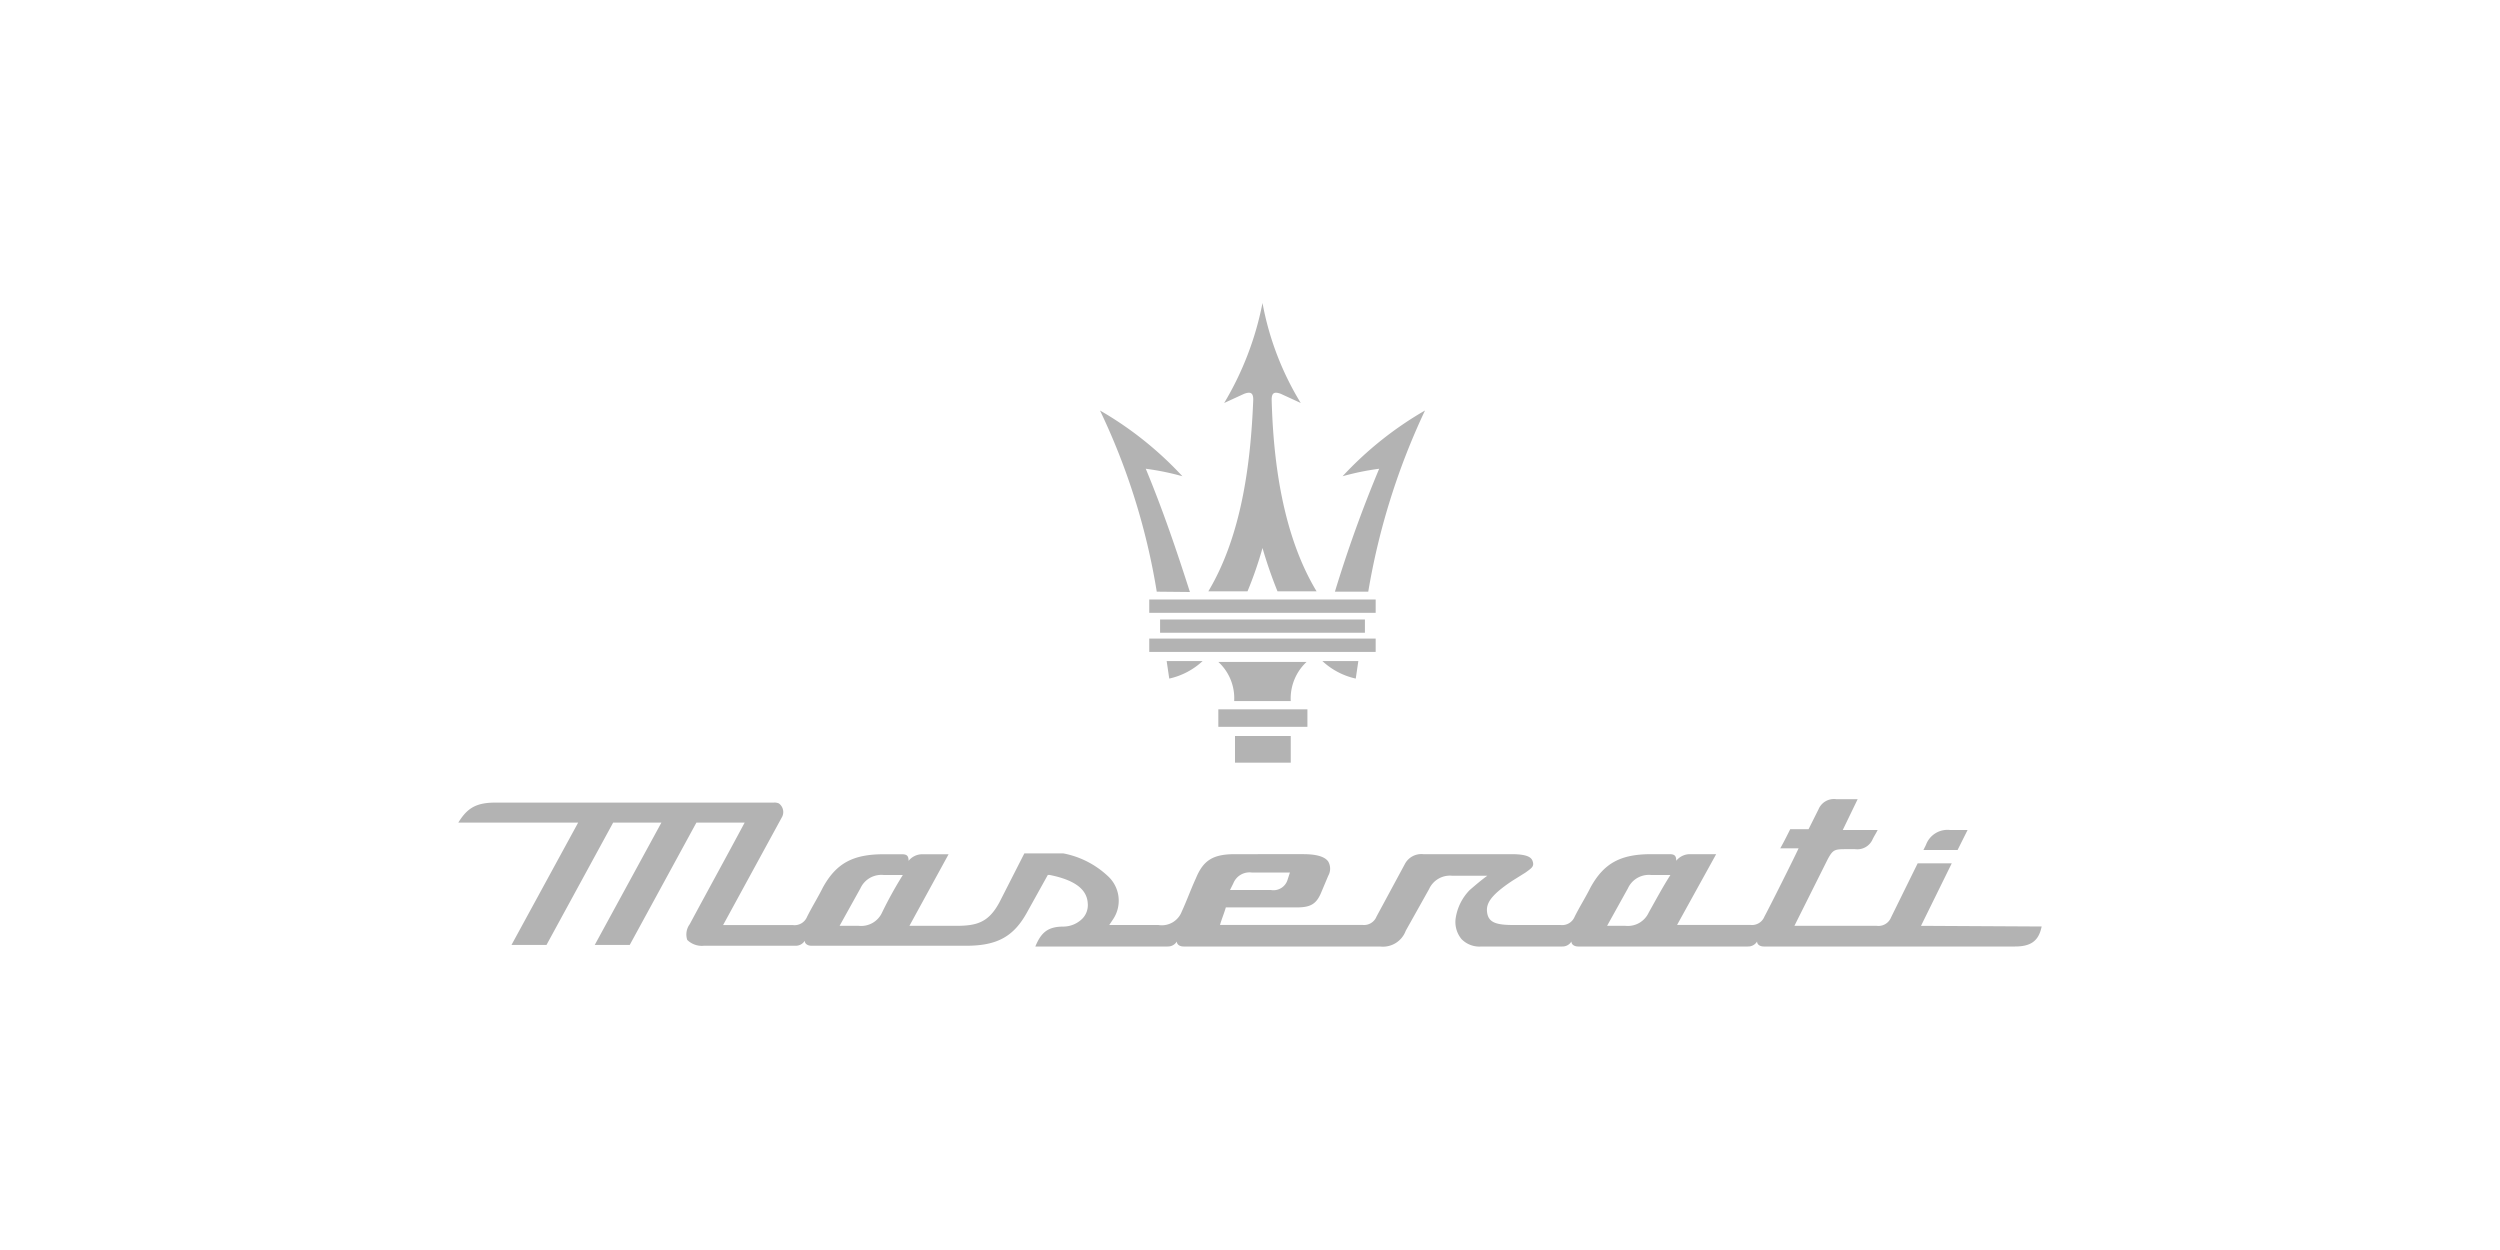 <svg id="Layer_1" data-name="Layer 1" xmlns="http://www.w3.org/2000/svg" viewBox="0 0 300 150"><defs><style>.cls-1{fill:#b3b3b3;}</style></defs><path class="cls-1" d="M234.91,102h-4.1l.3-.6a2.75,2.75,0,0,1,2.9-1.8h2.1Z"/><path class="cls-1" d="M230.52,111.1l3.69-7.5h-4.09l-3.2,6.5a1.62,1.62,0,0,1-1.7,1h-9.89l4-8c.6-1.1.8-1.2,2.09-1.2h1.2a2,2,0,0,0,2.1-1.2c.2-.4.4-.7.6-1.1h-4.19l1.79-3.7h-2.59a2,2,0,0,0-2.1,1.2l-1.2,2.4h-2.2c-.4.8-.8,1.6-1.2,2.3h2.2c-.4.9-3.6,7.29-4.1,8.19a1.6,1.6,0,0,1-1.69,1h-8.79l4.69-8.49h-3.2a2.11,2.11,0,0,0-1.59.79c0-.59-.2-.79-.8-.79h-2.2c-3.7,0-5.69,1.09-7.29,4-.6,1.2-1.3,2.3-1.9,3.5a1.62,1.62,0,0,1-1.7,1h-5.69c-2,0-2.9-.3-3.1-1.4s.3-2.1,3-3.9l1.6-1c.69-.5,1-.7.89-1.2s-.4-1-2.59-1H170.78a2.23,2.23,0,0,0-2.2,1.19l-3.4,6.3a1.61,1.61,0,0,1-1.69,1H146.4c.2-.7.5-1.4.7-2.1h8.49c1.7,0,2.4-.4,3-1.9l.8-1.9a1.72,1.72,0,0,0,0-1.7c-.4-.59-1.4-.89-3-.89H148.2c-2.6,0-3.79.7-4.69,2.89-.6,1.3-1.1,2.7-1.7,4A2.56,2.56,0,0,1,139,111h-5.89l.4-.6a4,4,0,0,0-.6-5.3,10.74,10.74,0,0,0-5.3-2.69h-4.69l-3,5.89c-1.3,2.4-2.7,2.8-5.19,2.8h-5.6l4.7-8.59h-3.2a2.11,2.11,0,0,0-1.6.79c0-.59-.2-.79-.8-.79h-2.19c-3.7,0-5.7,1.09-7.3,4-.6,1.2-1.29,2.3-1.89,3.5a1.62,1.62,0,0,1-1.7,1H86.77l7.09-13a1.28,1.28,0,0,0-.4-1.6,1.27,1.27,0,0,0-.6-.1H59.5c-2.3,0-3.4.6-4.5,2.4H69.38l-8,14.68h4.2l8-14.68h5.79l-8,14.68h4.2l8-14.68h5.79c-2.19,4.1-4.39,8.09-6.59,12.19a2.08,2.08,0,0,0-.3,1.89,2.49,2.49,0,0,0,2,.7h11a1.25,1.25,0,0,0,1.1-.6c0,.4.4.6.8.6h18.58c3.69,0,5.69-1.09,7.29-4l2.5-4.5h.2c3,.6,4.49,1.7,4.59,3.4a2.33,2.33,0,0,1-.6,1.8,3.26,3.26,0,0,1-2.3,1c-1.89,0-2.69.7-3.39,2.39h15.88a1.25,1.25,0,0,0,1.1-.6c0,.4.4.6.8.6h23.57a2.92,2.92,0,0,0,3.1-1.89l2.8-5a2.75,2.75,0,0,1,2.79-1.6h4.2c-.7.5-1.4,1.1-2.1,1.7a6.13,6.13,0,0,0-1.7,3.4,3.22,3.22,0,0,0,.7,2.5,3,3,0,0,0,2.4.89h9.69a1.25,1.25,0,0,0,1.1-.6c0,.4.4.6.8.6h20.38a1.25,1.25,0,0,0,1.1-.6c0,.4.4.6.8.6H241.8c1.8,0,2.7-.6,3.1-2l.1-.4ZM148,106a2.09,2.09,0,0,1,2.2-1.3h4.59l-.29.9a1.77,1.77,0,0,1-2,1.2h-4.9Zm-42.15,3.5a2.76,2.76,0,0,1-2.8,1.6h-2.3l2.5-4.5a2.76,2.76,0,0,1,2.8-1.6h2.29A47.85,47.85,0,0,0,105.85,109.5Zm92,0a2.76,2.76,0,0,1-2.8,1.6h-2.2l2.5-4.5a2.76,2.76,0,0,1,2.8-1.6h2.3c-.9,1.4-1.7,2.9-2.6,4.5Z"/><path class="cls-1" d="M146.2,87.22v-2.1h10.69v2.1Z"/><path class="cls-1" d="M151.5,91.52h3.39v-3.2H148.2v3.2h3.3"/><path class="cls-1" d="M148.1,84.13a5.91,5.91,0,0,0-1.9-4.7h10.59a6,6,0,0,0-1.9,4.7Z"/><path class="cls-1" d="M139.21,75.93V74.34h24.58v1.59Z"/><path class="cls-1" d="M140.31,81.43a8.59,8.59,0,0,0,4-2.1H140Z"/><path class="cls-1" d="M162.69,81.43a8.59,8.59,0,0,1-4-2.1H163Z"/><path class="cls-1" d="M138.81,71A79.92,79.92,0,0,0,132,49.26a42.16,42.16,0,0,1,9.89,7.89,31.17,31.17,0,0,0-4.4-.9c2,4.8,3.7,9.79,5.3,14.79Z"/><path class="cls-1" d="M164.19,71A83.17,83.17,0,0,1,171,49.26a42.16,42.16,0,0,0-9.89,7.89,31.32,31.32,0,0,1,4.39-.9A155.65,155.65,0,0,0,160.19,71Z"/><path class="cls-1" d="M137.91,73.54v-1.6h27.17v1.6Z"/><path class="cls-1" d="M146.9,48.36a37.21,37.21,0,0,0,4.6-12,35.23,35.23,0,0,0,4.59,12l-2.39-1.1c-.8-.3-1.1-.1-1.1.7.2,7.7,1.4,16.39,5.39,23H153.3a53.44,53.44,0,0,1-1.8-5.2,45.57,45.57,0,0,1-1.8,5.2H145c4-6.69,5.09-15.38,5.39-23,0-.8-.3-1-1.1-.7Z"/><path class="cls-1" d="M137.91,78.23v-1.6h27.17v1.6Z"/></svg>
